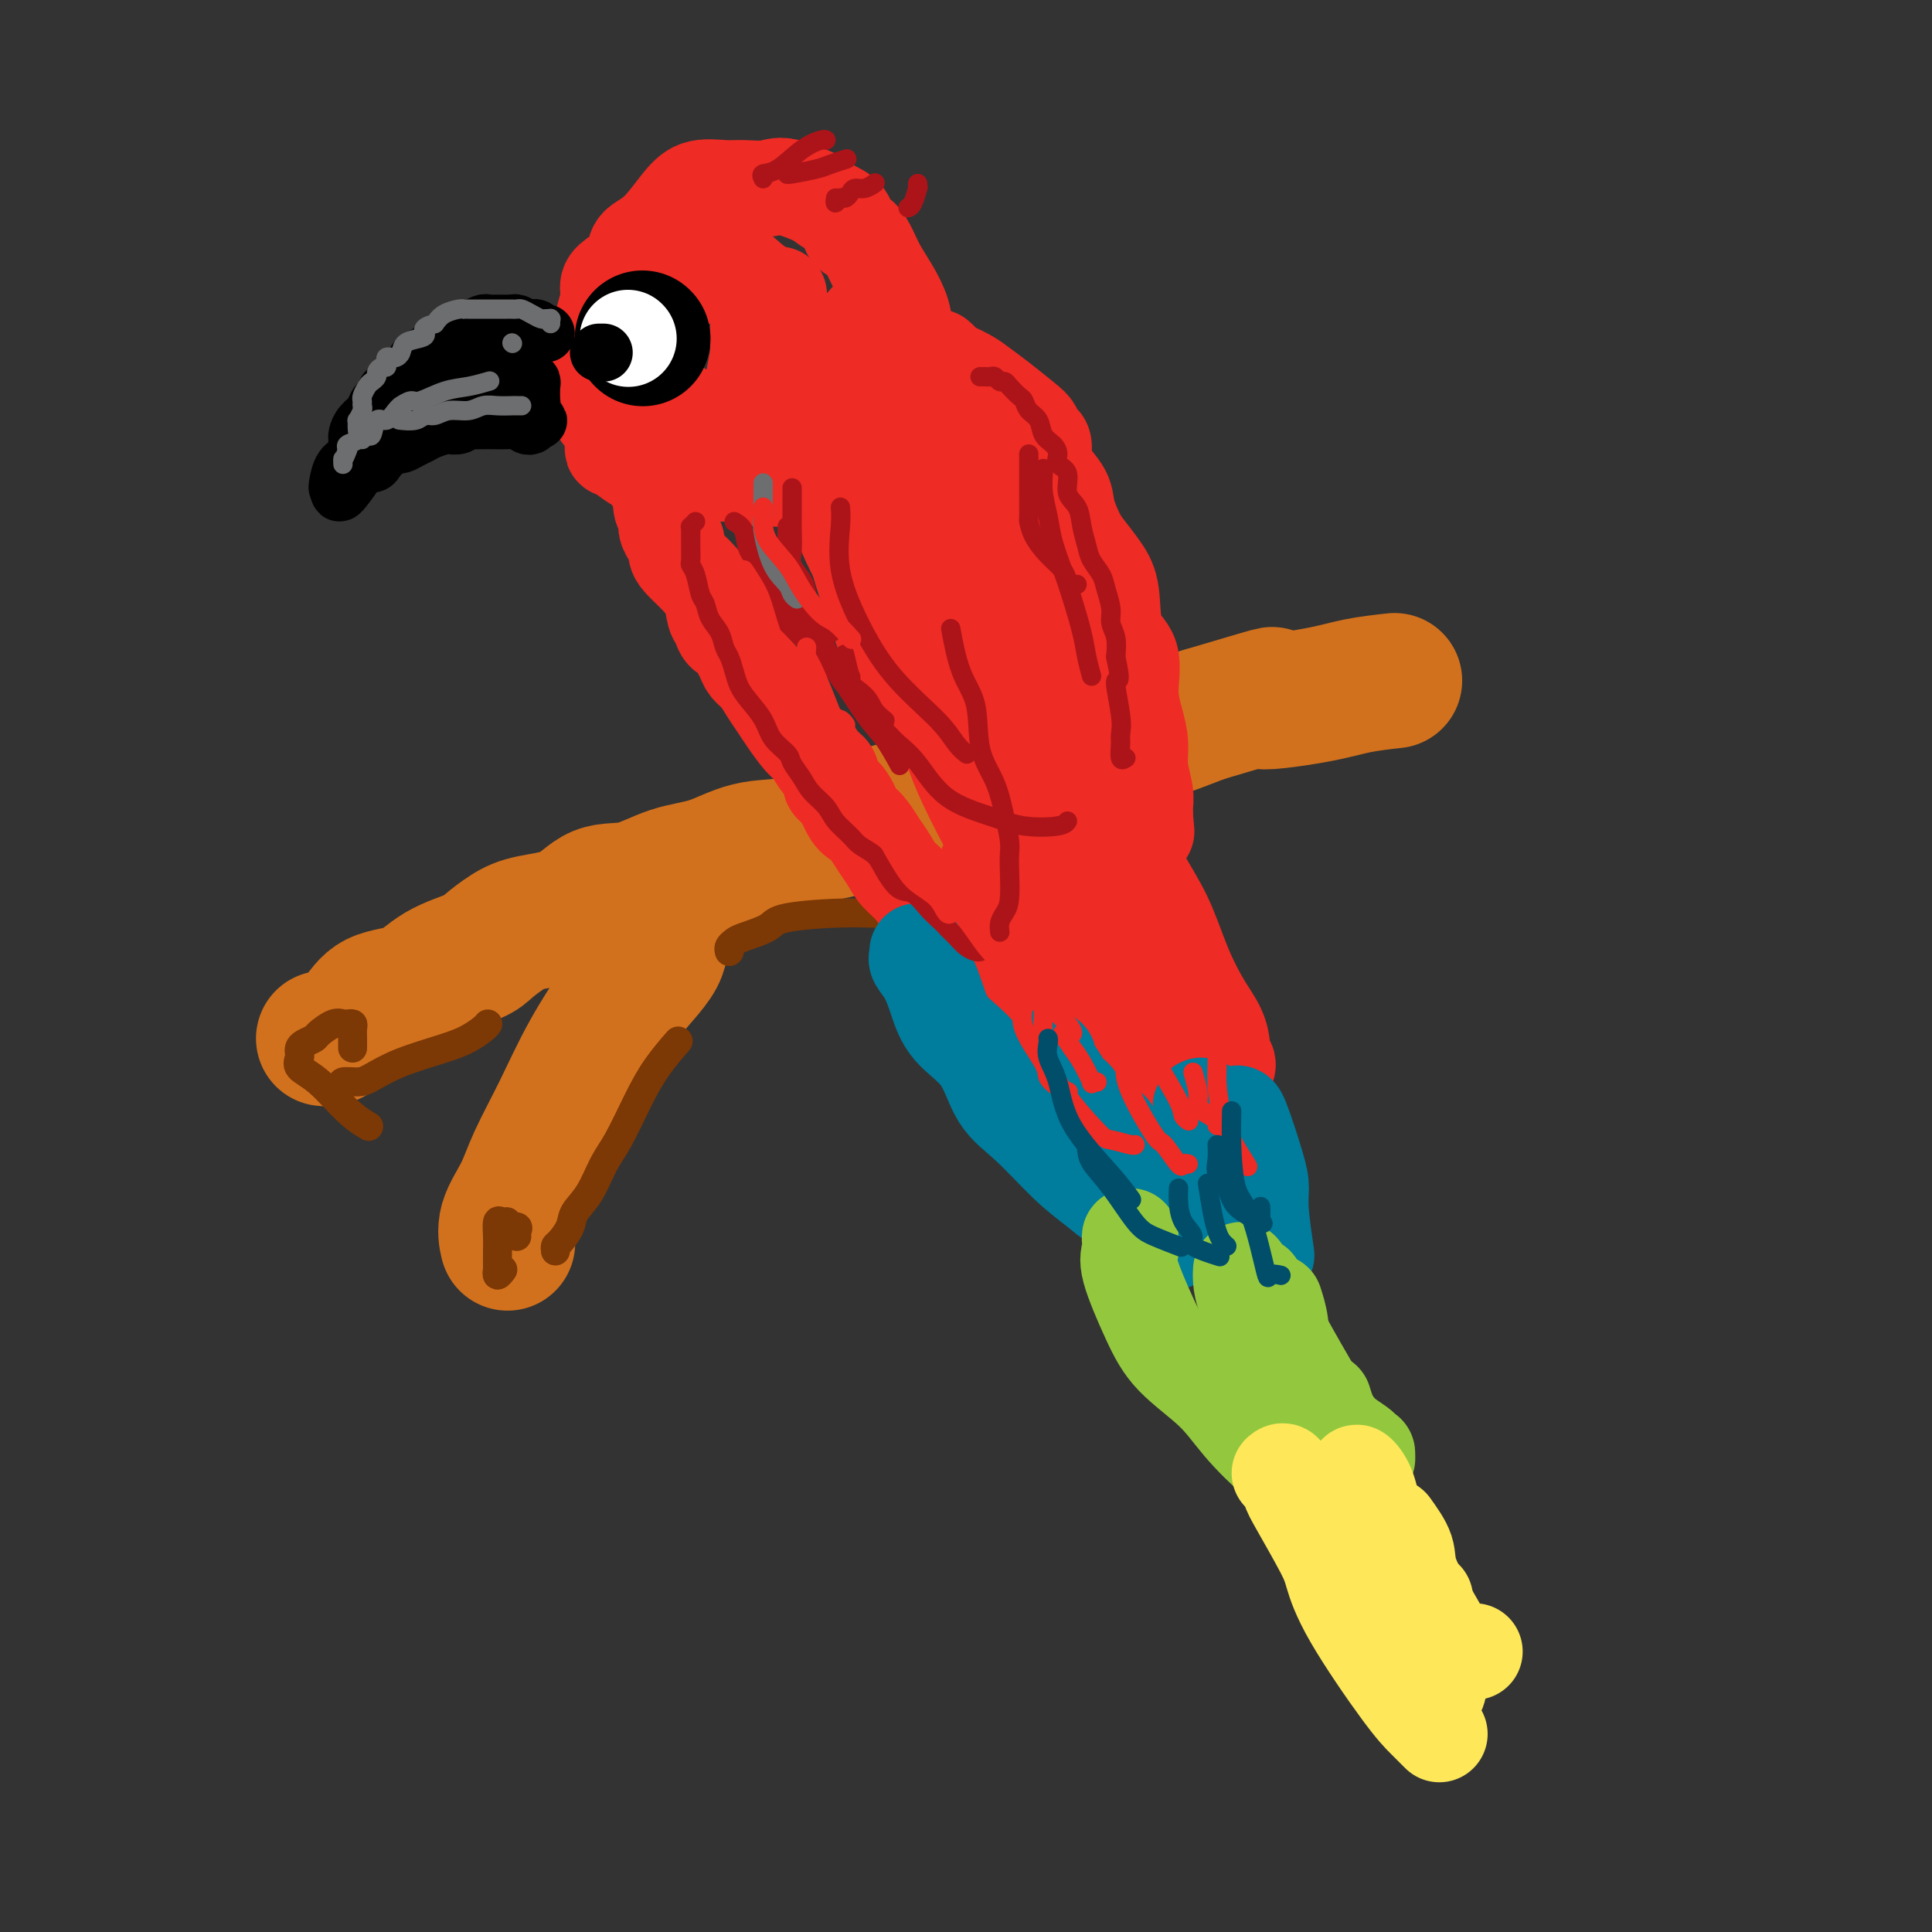 <svg viewBox='0 0 400 400' version='1.1' xmlns='http://www.w3.org/2000/svg' xmlns:xlink='http://www.w3.org/1999/xlink'><rect x="0" y="0" width="400" height="400" fill="#333333" stroke="none"/><g fill='none' stroke='rgb(210,113,29)' stroke-width='28' stroke-linecap='round' stroke-linejoin='round'><path d='M67,215c0.298,0.052 0.596,0.105 1,0c0.404,-0.105 0.916,-0.366 2,-1c1.084,-0.634 2.742,-1.640 4,-3c1.258,-1.360 2.117,-3.073 4,-4c1.883,-0.927 4.789,-1.067 7,-2c2.211,-0.933 3.725,-2.659 6,-4c2.275,-1.341 5.311,-2.296 7,-3c1.689,-0.704 2.032,-1.156 3,-2c0.968,-0.844 2.563,-2.080 4,-3c1.437,-0.920 2.717,-1.525 5,-2c2.283,-0.475 5.571,-0.822 8,-2c2.429,-1.178 4.001,-3.188 6,-4c1.999,-0.812 4.424,-0.426 7,-1c2.576,-0.574 5.301,-2.108 8,-3c2.699,-0.892 5.371,-1.144 8,-2c2.629,-0.856 5.216,-2.317 8,-3c2.784,-0.683 5.765,-0.588 8,-1c2.235,-0.412 3.725,-1.331 6,-2c2.275,-0.669 5.335,-1.087 8,-2c2.665,-0.913 4.937,-2.320 7,-3c2.063,-0.680 3.919,-0.632 6,-1c2.081,-0.368 4.387,-1.150 7,-2c2.613,-0.850 5.535,-1.766 9,-3c3.465,-1.234 7.475,-2.784 11,-4c3.525,-1.216 6.564,-2.097 10,-3c3.436,-0.903 7.267,-1.830 11,-3c3.733,-1.170 7.366,-2.585 11,-4'/><path d='M249,148c21.504,-6.371 12.765,-3.798 12,-3c-0.765,0.798 6.444,-0.178 11,-1c4.556,-0.822 6.457,-1.491 9,-2c2.543,-0.509 5.726,-0.860 7,-1c1.274,-0.140 0.637,-0.070 0,0'/><path d='M138,193c0.102,-0.162 0.204,-0.324 0,0c-0.204,0.324 -0.713,1.134 -1,2c-0.287,0.866 -0.350,1.788 -1,3c-0.650,1.212 -1.886,2.713 -3,4c-1.114,1.287 -2.107,2.359 -4,5c-1.893,2.641 -4.687,6.852 -7,11c-2.313,4.148 -4.147,8.233 -6,12c-1.853,3.767 -3.726,7.217 -5,10c-1.274,2.783 -1.950,4.901 -3,7c-1.050,2.099 -2.475,4.181 -3,6c-0.525,1.819 -0.150,3.377 0,4c0.150,0.623 0.075,0.312 0,0'/></g>
<g fill='none' stroke='rgb(124,56,5)' stroke-width='6' stroke-linecap='round' stroke-linejoin='round'><path d='M70,225c0.498,0.116 0.996,0.233 1,0c0.004,-0.233 -0.484,-0.814 0,-1c0.484,-0.186 1.942,0.025 3,0c1.058,-0.025 1.716,-0.286 3,-1c1.284,-0.714 3.195,-1.880 6,-3c2.805,-1.120 6.503,-2.195 9,-3c2.497,-0.805 3.793,-1.339 5,-2c1.207,-0.661 2.325,-1.447 3,-2c0.675,-0.553 0.907,-0.872 1,-1c0.093,-0.128 0.046,-0.064 0,0'/><path d='M73,217c0.000,-0.295 0.001,-0.591 0,-1c-0.001,-0.409 -0.003,-0.933 0,-1c0.003,-0.067 0.012,0.322 0,0c-0.012,-0.322 -0.046,-1.356 0,-2c0.046,-0.644 0.173,-0.898 0,-1c-0.173,-0.102 -0.647,-0.053 -1,0c-0.353,0.053 -0.584,0.108 -1,0c-0.416,-0.108 -1.015,-0.380 -2,0c-0.985,0.380 -2.355,1.411 -3,2c-0.645,0.589 -0.564,0.734 -1,1c-0.436,0.266 -1.387,0.651 -2,1c-0.613,0.349 -0.886,0.660 -1,1c-0.114,0.340 -0.068,0.710 0,1c0.068,0.290 0.159,0.502 0,1c-0.159,0.498 -0.567,1.283 0,2c0.567,0.717 2.111,1.368 4,3c1.889,1.632 4.124,4.247 6,6c1.876,1.753 3.393,2.644 4,3c0.607,0.356 0.303,0.178 0,0'/><path d='M115,259c-0.056,-0.382 -0.111,-0.764 0,-1c0.111,-0.236 0.389,-0.328 1,-1c0.611,-0.672 1.555,-1.926 2,-3c0.445,-1.074 0.390,-1.969 1,-3c0.610,-1.031 1.884,-2.199 3,-4c1.116,-1.801 2.076,-4.235 3,-6c0.924,-1.765 1.814,-2.863 3,-5c1.186,-2.137 2.668,-5.315 4,-8c1.332,-2.685 2.512,-4.877 4,-7c1.488,-2.123 3.282,-4.178 4,-5c0.718,-0.822 0.359,-0.411 0,0'/><path d='M107,256c-0.062,-0.301 -0.125,-0.602 0,-1c0.125,-0.398 0.436,-0.894 0,-1c-0.436,-0.106 -1.619,0.177 -2,0c-0.381,-0.177 0.042,-0.815 0,-1c-0.042,-0.185 -0.547,0.081 -1,0c-0.453,-0.081 -0.853,-0.510 -1,0c-0.147,0.510 -0.040,1.959 0,3c0.040,1.041 0.015,1.673 0,3c-0.015,1.327 -0.018,3.350 0,4c0.018,0.650 0.056,-0.073 0,0c-0.056,0.073 -0.207,0.943 0,1c0.207,0.057 0.774,-0.698 1,-1c0.226,-0.302 0.113,-0.151 0,0'/><path d='M151,197c-0.091,-0.327 -0.181,-0.654 0,-1c0.181,-0.346 0.635,-0.710 1,-1c0.365,-0.290 0.643,-0.507 2,-1c1.357,-0.493 3.794,-1.263 5,-2c1.206,-0.737 1.182,-1.441 4,-2c2.818,-0.559 8.479,-0.973 13,-1c4.521,-0.027 7.903,0.333 12,0c4.097,-0.333 8.911,-1.359 12,-2c3.089,-0.641 4.454,-0.897 5,-1c0.546,-0.103 0.273,-0.051 0,0'/></g>
<g fill='none' stroke='rgb(238,43,36)' stroke-width='20' stroke-linecap='round' stroke-linejoin='round'><path d='M135,98c0.000,0.417 0.000,0.833 0,1c0.000,0.167 0.000,0.083 0,0'/><path d='M150,57c-1.126,0.002 -2.251,0.004 -3,0c-0.749,-0.004 -1.121,-0.013 -2,0c-0.879,0.013 -2.265,0.047 -3,0c-0.735,-0.047 -0.819,-0.175 -1,0c-0.181,0.175 -0.459,0.651 -1,1c-0.541,0.349 -1.347,0.569 -2,1c-0.653,0.431 -1.155,1.074 -2,2c-0.845,0.926 -2.034,2.136 -3,3c-0.966,0.864 -1.709,1.383 -3,2c-1.291,0.617 -3.131,1.334 -4,2c-0.869,0.666 -0.769,1.283 -1,2c-0.231,0.717 -0.793,1.536 -1,2c-0.207,0.464 -0.057,0.575 0,1c0.057,0.425 0.022,1.165 0,2c-0.022,0.835 -0.030,1.765 0,3c0.030,1.235 0.098,2.775 0,4c-0.098,1.225 -0.361,2.134 0,3c0.361,0.866 1.346,1.690 2,3c0.654,1.310 0.976,3.107 1,4c0.024,0.893 -0.250,0.883 0,1c0.250,0.117 1.024,0.361 2,1c0.976,0.639 2.153,1.674 3,2c0.847,0.326 1.363,-0.056 2,0c0.637,0.056 1.396,0.551 2,1c0.604,0.449 1.054,0.852 2,1c0.946,0.148 2.390,0.040 3,0c0.610,-0.040 0.387,-0.011 1,0c0.613,0.011 2.061,0.003 3,0c0.939,-0.003 1.368,-0.001 2,0c0.632,0.001 1.466,0.000 2,0c0.534,-0.000 0.767,-0.000 1,0'/><path d='M150,98c3.125,0.305 1.937,0.068 2,0c0.063,-0.068 1.376,0.034 2,0c0.624,-0.034 0.557,-0.205 1,0c0.443,0.205 1.395,0.785 2,1c0.605,0.215 0.863,0.065 1,0c0.137,-0.065 0.152,-0.044 1,0c0.848,0.044 2.528,0.110 4,0c1.472,-0.110 2.735,-0.397 4,-1c1.265,-0.603 2.533,-1.521 4,-2c1.467,-0.479 3.132,-0.518 4,-1c0.868,-0.482 0.939,-1.408 2,-2c1.061,-0.592 3.111,-0.852 4,-1c0.889,-0.148 0.615,-0.185 1,-1c0.385,-0.815 1.427,-2.409 2,-3c0.573,-0.591 0.675,-0.179 1,-1c0.325,-0.821 0.872,-2.877 1,-4c0.128,-1.123 -0.162,-1.314 0,-2c0.162,-0.686 0.777,-1.865 1,-3c0.223,-1.135 0.055,-2.224 0,-3c-0.055,-0.776 0.004,-1.239 0,-2c-0.004,-0.761 -0.070,-1.820 0,-3c0.070,-1.180 0.276,-2.481 0,-4c-0.276,-1.519 -1.034,-3.256 -2,-5c-0.966,-1.744 -2.141,-3.496 -3,-5c-0.859,-1.504 -1.402,-2.759 -2,-4c-0.598,-1.241 -1.250,-2.468 -2,-3c-0.750,-0.532 -1.599,-0.369 -2,-1c-0.401,-0.631 -0.355,-2.056 -1,-3c-0.645,-0.944 -1.981,-1.408 -3,-2c-1.019,-0.592 -1.720,-1.312 -3,-2c-1.280,-0.688 -3.140,-1.344 -5,-2'/><path d='M164,39c-2.577,-0.926 -3.521,-0.242 -5,0c-1.479,0.242 -3.493,0.043 -5,0c-1.507,-0.043 -2.506,0.071 -4,0c-1.494,-0.071 -3.484,-0.326 -5,0c-1.516,0.326 -2.559,1.232 -4,3c-1.441,1.768 -3.280,4.398 -5,6c-1.720,1.602 -3.322,2.175 -4,3c-0.678,0.825 -0.434,1.903 -1,3c-0.566,1.097 -1.942,2.212 -3,3c-1.058,0.788 -1.798,1.248 -2,2c-0.202,0.752 0.135,1.795 0,3c-0.135,1.205 -0.740,2.572 -1,4c-0.260,1.428 -0.174,2.916 0,6c0.174,3.084 0.437,7.765 2,11c1.563,3.235 4.425,5.024 6,6c1.575,0.976 1.863,1.138 3,2c1.137,0.862 3.125,2.424 5,3c1.875,0.576 3.638,0.167 4,0c0.362,-0.167 -0.676,-0.092 0,0c0.676,0.092 3.065,0.200 4,0c0.935,-0.200 0.415,-0.709 1,-2c0.585,-1.291 2.276,-3.365 4,-6c1.724,-2.635 3.481,-5.830 4,-9c0.519,-3.170 -0.198,-6.313 0,-8c0.198,-1.687 1.313,-1.918 2,-3c0.687,-1.082 0.947,-3.017 1,-4c0.053,-0.983 -0.099,-1.016 0,-1c0.099,0.016 0.450,0.081 0,0c-0.450,-0.081 -1.700,-0.309 -3,-1c-1.300,-0.691 -2.650,-1.846 -4,-3'/><path d='M154,57c-2.399,-0.699 -4.897,0.053 -7,0c-2.103,-0.053 -3.812,-0.913 -6,0c-2.188,0.913 -4.855,3.597 -6,7c-1.145,3.403 -0.769,7.525 -1,10c-0.231,2.475 -1.071,3.305 0,5c1.071,1.695 4.052,4.257 7,6c2.948,1.743 5.865,2.668 8,3c2.135,0.332 3.490,0.072 5,0c1.510,-0.072 3.175,0.045 4,0c0.825,-0.045 0.809,-0.253 1,-1c0.191,-0.747 0.588,-2.032 1,-4c0.412,-1.968 0.840,-4.618 1,-7c0.160,-2.382 0.054,-4.494 0,-6c-0.054,-1.506 -0.056,-2.404 0,-3c0.056,-0.596 0.169,-0.888 0,-1c-0.169,-0.112 -0.619,-0.044 -1,0c-0.381,0.044 -0.694,0.065 -1,0c-0.306,-0.065 -0.605,-0.217 -1,0c-0.395,0.217 -0.887,0.804 -1,2c-0.113,1.196 0.151,3.000 0,5c-0.151,2.000 -0.718,4.196 -1,6c-0.282,1.804 -0.279,3.216 0,4c0.279,0.784 0.836,0.941 1,1c0.164,0.059 -0.064,0.018 1,0c1.064,-0.018 3.419,-0.015 5,0c1.581,0.015 2.387,0.043 4,-1c1.613,-1.043 4.032,-3.155 5,-4c0.968,-0.845 0.484,-0.422 0,0'/><path d='M181,66c0.097,0.016 0.194,0.031 0,0c-0.194,-0.031 -0.679,-0.110 -1,0c-0.321,0.110 -0.478,0.408 -1,1c-0.522,0.592 -1.408,1.478 -2,2c-0.592,0.522 -0.890,0.679 -1,1c-0.110,0.321 -0.031,0.806 0,1c0.031,0.194 0.016,0.097 0,0'/><path d='M137,93c0.002,0.998 0.005,1.997 0,3c-0.005,1.003 -0.016,2.012 0,3c0.016,0.988 0.060,1.956 0,3c-0.060,1.044 -0.222,2.163 0,3c0.222,0.837 0.830,1.393 1,2c0.170,0.607 -0.096,1.264 0,2c0.096,0.736 0.556,1.550 1,2c0.444,0.450 0.872,0.535 1,1c0.128,0.465 -0.043,1.311 0,2c0.043,0.689 0.302,1.220 1,2c0.698,0.780 1.835,1.810 3,3c1.165,1.190 2.357,2.542 3,4c0.643,1.458 0.735,3.024 1,4c0.265,0.976 0.701,1.364 1,2c0.299,0.636 0.461,1.522 1,2c0.539,0.478 1.457,0.550 2,1c0.543,0.450 0.712,1.278 1,2c0.288,0.722 0.696,1.337 1,2c0.304,0.663 0.503,1.372 1,2c0.497,0.628 1.292,1.173 2,2c0.708,0.827 1.331,1.936 2,3c0.669,1.064 1.386,2.085 2,3c0.614,0.915 1.125,1.725 2,3c0.875,1.275 2.115,3.014 3,4c0.885,0.986 1.417,1.220 2,2c0.583,0.780 1.218,2.106 2,3c0.782,0.894 1.710,1.356 2,2c0.290,0.644 -0.060,1.470 0,2c0.060,0.530 0.530,0.765 1,1'/><path d='M173,163c5.368,7.568 2.789,2.990 2,2c-0.789,-0.990 0.211,1.610 1,3c0.789,1.390 1.365,1.569 2,2c0.635,0.431 1.328,1.114 2,2c0.672,0.886 1.324,1.974 2,3c0.676,1.026 1.377,1.989 2,3c0.623,1.011 1.167,2.069 2,3c0.833,0.931 1.954,1.736 3,3c1.046,1.264 2.017,2.986 3,4c0.983,1.014 1.979,1.320 3,2c1.021,0.680 2.066,1.733 3,3c0.934,1.267 1.758,2.748 3,4c1.242,1.252 2.902,2.274 4,3c1.098,0.726 1.633,1.157 3,2c1.367,0.843 3.565,2.099 5,3c1.435,0.901 2.106,1.449 3,2c0.894,0.551 2.012,1.107 3,2c0.988,0.893 1.845,2.123 3,3c1.155,0.877 2.608,1.401 4,2c1.392,0.599 2.722,1.274 4,2c1.278,0.726 2.504,1.505 4,2c1.496,0.495 3.263,0.707 5,1c1.737,0.293 3.445,0.666 5,1c1.555,0.334 2.957,0.628 4,1c1.043,0.372 1.727,0.820 2,1c0.273,0.180 0.137,0.090 0,0'/><path d='M254,221c0.117,-0.345 0.233,-0.690 0,-1c-0.233,-0.310 -0.817,-0.584 -1,-1c-0.183,-0.416 0.035,-0.972 0,-2c-0.035,-1.028 -0.321,-2.528 -1,-4c-0.679,-1.472 -1.749,-2.917 -3,-5c-1.251,-2.083 -2.682,-4.803 -4,-8c-1.318,-3.197 -2.523,-6.871 -4,-10c-1.477,-3.129 -3.228,-5.714 -5,-9c-1.772,-3.286 -3.567,-7.273 -5,-10c-1.433,-2.727 -2.504,-4.192 -4,-7c-1.496,-2.808 -3.417,-6.957 -5,-10c-1.583,-3.043 -2.826,-4.981 -5,-9c-2.174,-4.019 -5.278,-10.121 -8,-15c-2.722,-4.879 -5.064,-8.537 -6,-10c-0.936,-1.463 -0.468,-0.732 0,0'/><path d='M179,97c-0.326,0.599 -0.651,1.199 -1,2c-0.349,0.801 -0.721,1.804 -1,4c-0.279,2.196 -0.463,5.583 0,9c0.463,3.417 1.574,6.862 3,11c1.426,4.138 3.166,8.968 5,13c1.834,4.032 3.763,7.266 8,13c4.237,5.734 10.782,13.967 15,19c4.218,5.033 6.110,6.864 8,9c1.890,2.136 3.778,4.575 5,6c1.222,1.425 1.778,1.836 2,2c0.222,0.164 0.111,0.082 0,0'/><path d='M196,134c0.002,0.526 0.003,1.053 0,2c-0.003,0.947 -0.011,2.315 0,4c0.011,1.685 0.041,3.687 0,5c-0.041,1.313 -0.152,1.938 0,4c0.152,2.062 0.566,5.561 4,13c3.434,7.439 9.887,18.820 13,24c3.113,5.180 2.886,4.161 7,7c4.114,2.839 12.570,9.538 17,13c4.430,3.462 4.833,3.687 6,4c1.167,0.313 3.096,0.713 4,1c0.904,0.287 0.782,0.462 1,0c0.218,-0.462 0.777,-1.561 1,-2c0.223,-0.439 0.112,-0.220 0,0'/><path d='M186,85c-0.050,0.471 -0.099,0.941 0,2c0.099,1.059 0.347,2.706 1,5c0.653,2.294 1.711,5.236 3,9c1.289,3.764 2.808,8.352 5,12c2.192,3.648 5.057,6.357 8,10c2.943,3.643 5.965,8.219 9,12c3.035,3.781 6.081,6.766 8,10c1.919,3.234 2.709,6.717 3,8c0.291,1.283 0.083,0.367 0,0c-0.083,-0.367 -0.042,-0.183 0,0'/><path d='M201,122c-0.008,1.535 -0.016,3.070 0,4c0.016,0.930 0.057,1.254 0,2c-0.057,0.746 -0.211,1.913 0,3c0.211,1.087 0.789,2.096 1,3c0.211,0.904 0.057,1.705 0,2c-0.057,0.295 -0.016,0.084 0,0c0.016,-0.084 0.008,-0.042 0,0'/><path d='M194,74c0.412,0.358 0.825,0.717 1,1c0.175,0.283 0.113,0.492 1,1c0.887,0.508 2.724,1.315 4,2c1.276,0.685 1.991,1.248 3,2c1.009,0.752 2.313,1.691 4,3c1.687,1.309 3.758,2.987 5,4c1.242,1.013 1.654,1.362 2,2c0.346,0.638 0.625,1.567 1,2c0.375,0.433 0.845,0.372 1,1c0.155,0.628 -0.005,1.947 0,3c0.005,1.053 0.174,1.842 1,3c0.826,1.158 2.308,2.686 3,4c0.692,1.314 0.596,2.412 1,4c0.404,1.588 1.310,3.664 2,5c0.690,1.336 1.163,1.933 2,3c0.837,1.067 2.038,2.605 3,4c0.962,1.395 1.686,2.648 2,5c0.314,2.352 0.218,5.804 1,8c0.782,2.196 2.443,3.135 3,5c0.557,1.865 0.009,4.656 0,7c-0.009,2.344 0.519,4.243 1,6c0.481,1.757 0.913,3.374 1,5c0.087,1.626 -0.173,3.262 0,5c0.173,1.738 0.778,3.579 1,5c0.222,1.421 0.060,2.421 0,3c-0.060,0.579 -0.017,0.737 0,1c0.017,0.263 0.009,0.632 0,1'/><path d='M237,169c0.500,5.500 0.250,2.750 0,0'/><path d='M216,134c0.024,-0.230 0.048,-0.461 0,-1c-0.048,-0.539 -0.169,-1.387 0,-2c0.169,-0.613 0.628,-0.990 0,-4c-0.628,-3.010 -2.344,-8.654 -3,-11c-0.656,-2.346 -0.253,-1.395 -1,-3c-0.747,-1.605 -2.646,-5.768 -4,-8c-1.354,-2.232 -2.165,-2.535 -3,-4c-0.835,-1.465 -1.694,-4.091 -2,-5c-0.306,-0.909 -0.057,-0.100 0,0c0.057,0.100 -0.076,-0.509 0,-1c0.076,-0.491 0.361,-0.864 0,-1c-0.361,-0.136 -1.366,-0.037 -2,0c-0.634,0.037 -0.895,0.010 -1,0c-0.105,-0.010 -0.052,-0.005 0,0'/><path d='M172,99c-0.257,0.541 -0.515,1.083 0,3c0.515,1.917 1.802,5.210 3,8c1.198,2.790 2.305,5.078 4,8c1.695,2.922 3.977,6.478 7,10c3.023,3.522 6.785,7.010 10,10c3.215,2.990 5.881,5.481 9,8c3.119,2.519 6.692,5.067 9,7c2.308,1.933 3.352,3.251 4,4c0.648,0.749 0.899,0.928 1,1c0.101,0.072 0.050,0.036 0,0'/></g>
<g fill='none' stroke='rgb(0,124,156)' stroke-width='20' stroke-linecap='round' stroke-linejoin='round'><path d='M190,197c0.048,0.370 0.096,0.741 0,1c-0.096,0.259 -0.335,0.407 0,1c0.335,0.593 1.246,1.631 2,3c0.754,1.369 1.353,3.069 2,5c0.647,1.931 1.343,4.095 3,6c1.657,1.905 4.273,3.552 6,6c1.727,2.448 2.563,5.696 4,8c1.437,2.304 3.475,3.662 6,6c2.525,2.338 5.536,5.655 8,8c2.464,2.345 4.380,3.718 6,5c1.620,1.282 2.945,2.472 4,3c1.055,0.528 1.842,0.393 3,1c1.158,0.607 2.689,1.956 4,3c1.311,1.044 2.404,1.782 3,2c0.596,0.218 0.696,-0.086 1,0c0.304,0.086 0.813,0.562 1,1c0.187,0.438 0.054,0.840 0,1c-0.054,0.160 -0.027,0.080 0,0'/><path d='M236,246c-0.553,-0.059 -1.107,-0.117 -2,-1c-0.893,-0.883 -2.126,-2.590 -3,-4c-0.874,-1.410 -1.389,-2.523 -2,-3c-0.611,-0.477 -1.318,-0.318 -2,-1c-0.682,-0.682 -1.339,-2.203 -2,-4c-0.661,-1.797 -1.325,-3.869 -2,-5c-0.675,-1.131 -1.362,-1.322 -2,-2c-0.638,-0.678 -1.229,-1.842 -2,-3c-0.771,-1.158 -1.722,-2.310 -2,-3c-0.278,-0.690 0.117,-0.916 0,-1c-0.117,-0.084 -0.748,-0.024 -1,0c-0.252,0.024 -0.126,0.012 0,0'/><path d='M230,234c0.152,0.686 0.303,1.372 2,3c1.697,1.628 4.938,4.198 7,6c2.062,1.802 2.945,2.836 4,4c1.055,1.164 2.283,2.456 3,3c0.717,0.544 0.924,0.339 1,0c0.076,-0.339 0.022,-0.811 0,-1c-0.022,-0.189 -0.011,-0.094 0,0'/><path d='M245,238c0.251,0.663 0.502,1.326 1,2c0.498,0.674 1.244,1.357 2,2c0.756,0.643 1.522,1.244 2,2c0.478,0.756 0.667,1.665 1,2c0.333,0.335 0.809,0.096 1,0c0.191,-0.096 0.095,-0.048 0,0'/><path d='M249,229c-0.295,-0.077 -0.591,-0.154 0,1c0.591,1.154 2.067,3.538 3,5c0.933,1.462 1.322,2.000 2,3c0.678,1.000 1.644,2.462 2,3c0.356,0.538 0.102,0.154 0,0c-0.102,-0.154 -0.051,-0.077 0,0'/><path d='M256,231c0.115,-0.468 0.231,-0.937 1,1c0.769,1.937 2.192,6.279 3,9c0.808,2.721 1.000,3.822 1,5c0.000,1.178 -0.192,2.432 0,5c0.192,2.568 0.769,6.448 1,8c0.231,1.552 0.115,0.776 0,0'/></g>
<g fill='none' stroke='rgb(147,200,62)' stroke-width='20' stroke-linecap='round' stroke-linejoin='round'><path d='M234,256c-0.026,0.250 -0.051,0.501 0,1c0.051,0.499 0.179,1.247 0,2c-0.179,0.753 -0.666,1.511 0,4c0.666,2.489 2.483,6.711 4,10c1.517,3.289 2.732,5.647 5,8c2.268,2.353 5.588,4.700 8,7c2.412,2.300 3.917,4.552 6,7c2.083,2.448 4.744,5.090 7,7c2.256,1.910 4.107,3.086 5,4c0.893,0.914 0.827,1.564 1,2c0.173,0.436 0.585,0.656 1,1c0.415,0.344 0.833,0.813 1,1c0.167,0.187 0.084,0.094 0,0'/><path d='M265,286c-0.000,-0.472 -0.000,-0.944 0,-1c0.000,-0.056 0.001,0.303 0,0c-0.001,-0.303 -0.004,-1.269 0,-2c0.004,-0.731 0.015,-1.226 0,-2c-0.015,-0.774 -0.056,-1.826 0,-3c0.056,-1.174 0.207,-2.470 0,-4c-0.207,-1.530 -0.774,-3.294 -1,-4c-0.226,-0.706 -0.113,-0.353 0,0'/><path d='M257,263c-0.035,0.547 -0.071,1.094 0,2c0.071,0.906 0.247,2.169 1,4c0.753,1.831 2.083,4.228 3,6c0.917,1.772 1.421,2.918 2,4c0.579,1.082 1.233,2.099 2,3c0.767,0.901 1.648,1.686 2,2c0.352,0.314 0.176,0.157 0,0'/><path d='M260,266c0.180,0.312 0.360,0.625 1,2c0.640,1.375 1.741,3.813 4,8c2.259,4.187 5.677,10.123 8,14c2.323,3.877 3.551,5.693 5,7c1.449,1.307 3.120,2.103 4,3c0.880,0.897 0.968,1.895 1,2c0.032,0.105 0.009,-0.684 0,-1c-0.009,-0.316 -0.005,-0.158 0,0'/><path d='M274,290c0.249,0.799 0.497,1.598 1,3c0.503,1.402 1.259,3.406 2,6c0.741,2.594 1.467,5.778 2,8c0.533,2.222 0.874,3.483 1,5c0.126,1.517 0.036,3.291 0,4c-0.036,0.709 -0.018,0.355 0,0'/></g>
<g fill='none' stroke='rgb(254,232,89)' stroke-width='20' stroke-linecap='round' stroke-linejoin='round'><path d='M265,305c0.333,-0.284 0.666,-0.568 1,0c0.334,0.568 0.670,1.987 1,3c0.330,1.013 0.654,1.621 2,4c1.346,2.379 3.715,6.528 5,9c1.285,2.472 1.485,3.268 2,5c0.515,1.732 1.343,4.401 4,9c2.657,4.599 7.143,11.127 10,15c2.857,3.873 4.085,5.090 5,6c0.915,0.910 1.515,1.514 2,2c0.485,0.486 0.853,0.853 1,1c0.147,0.147 0.074,0.073 0,0'/><path d='M293,343c-0.058,0.019 -0.116,0.037 0,1c0.116,0.963 0.407,2.870 1,4c0.593,1.130 1.488,1.482 2,2c0.512,0.518 0.642,1.203 1,1c0.358,-0.203 0.944,-1.293 1,-3c0.056,-1.707 -0.418,-4.031 -1,-6c-0.582,-1.969 -1.273,-3.583 -2,-6c-0.727,-2.417 -1.490,-5.636 -3,-8c-1.510,-2.364 -3.768,-3.873 -5,-5c-1.232,-1.127 -1.440,-1.874 -2,-3c-0.560,-1.126 -1.472,-2.633 -2,-4c-0.528,-1.367 -0.671,-2.594 -1,-4c-0.329,-1.406 -0.844,-2.989 -1,-4c-0.156,-1.011 0.047,-1.449 0,-2c-0.047,-0.551 -0.344,-1.215 0,-1c0.344,0.215 1.329,1.310 2,3c0.671,1.690 1.028,3.975 2,7c0.972,3.025 2.560,6.790 4,10c1.440,3.210 2.734,5.864 4,8c1.266,2.136 2.505,3.753 3,4c0.495,0.247 0.248,-0.877 0,-2'/><path d='M296,335c2.095,4.310 -0.167,0.083 -1,-2c-0.833,-2.083 -0.238,-2.024 0,-2c0.238,0.024 0.119,0.012 0,0'/><path d='M288,316c1.256,1.756 2.513,3.511 3,5c0.487,1.489 0.205,2.710 1,5c0.795,2.290 2.668,5.647 4,8c1.332,2.353 2.122,3.702 3,5c0.878,1.298 1.844,2.544 3,3c1.156,0.456 2.504,0.123 3,0c0.496,-0.123 0.142,-0.035 0,0c-0.142,0.035 -0.071,0.018 0,0'/></g>
<g fill='none' stroke='rgb(173,20,25)' stroke-width='4' stroke-linecap='round' stroke-linejoin='round'><path d='M164,101c-0.000,0.215 -0.000,0.430 0,1c0.000,0.570 0.001,1.496 0,2c-0.001,0.504 -0.002,0.585 0,1c0.002,0.415 0.007,1.164 0,2c-0.007,0.836 -0.026,1.760 0,3c0.026,1.240 0.098,2.795 0,4c-0.098,1.205 -0.365,2.058 0,3c0.365,0.942 1.361,1.972 2,3c0.639,1.028 0.919,2.053 1,3c0.081,0.947 -0.038,1.816 0,3c0.038,1.184 0.231,2.682 1,4c0.769,1.318 2.113,2.456 3,4c0.887,1.544 1.316,3.493 2,5c0.684,1.507 1.624,2.574 2,3c0.376,0.426 0.188,0.213 0,0'/><path d='M156,117c0.049,0.411 0.098,0.821 0,1c-0.098,0.179 -0.341,0.126 0,1c0.341,0.874 1.268,2.674 2,4c0.732,1.326 1.270,2.179 3,4c1.730,1.821 4.653,4.611 7,7c2.347,2.389 4.118,4.378 6,6c1.882,1.622 3.876,2.878 5,4c1.124,1.122 1.380,2.110 2,3c0.620,0.890 1.606,1.683 2,2c0.394,0.317 0.197,0.159 0,0'/><path d='M144,108c-0.423,0.435 -0.845,0.869 -1,1c-0.155,0.131 -0.042,-0.043 0,0c0.042,0.043 0.014,0.303 0,1c-0.014,0.697 -0.015,1.833 0,3c0.015,1.167 0.046,2.367 0,3c-0.046,0.633 -0.168,0.701 0,1c0.168,0.299 0.626,0.831 1,2c0.374,1.169 0.663,2.974 1,4c0.337,1.026 0.720,1.271 1,2c0.280,0.729 0.456,1.941 1,3c0.544,1.059 1.455,1.963 2,3c0.545,1.037 0.725,2.205 1,3c0.275,0.795 0.644,1.216 1,2c0.356,0.784 0.699,1.932 1,3c0.301,1.068 0.561,2.058 1,3c0.439,0.942 1.058,1.837 2,3c0.942,1.163 2.206,2.594 3,4c0.794,1.406 1.118,2.788 2,4c0.882,1.212 2.323,2.253 3,3c0.677,0.747 0.589,1.200 1,2c0.411,0.800 1.322,1.947 2,3c0.678,1.053 1.125,2.011 2,3c0.875,0.989 2.178,2.008 3,3c0.822,0.992 1.164,1.958 2,3c0.836,1.042 2.166,2.161 3,3c0.834,0.839 1.171,1.399 2,2c0.829,0.601 2.151,1.242 3,2c0.849,0.758 1.225,1.631 2,3c0.775,1.369 1.950,3.233 3,4c1.050,0.767 1.975,0.437 3,1c1.025,0.563 2.150,2.018 3,3c0.850,0.982 1.425,1.491 2,2'/><path d='M194,190c3.605,3.454 2.119,2.088 2,2c-0.119,-0.088 1.131,1.101 2,2c0.869,0.899 1.357,1.509 2,2c0.643,0.491 1.442,0.863 2,1c0.558,0.137 0.874,0.039 1,0c0.126,-0.039 0.063,-0.020 0,0'/><path d='M207,193c-0.083,-0.666 -0.166,-1.333 0,-2c0.166,-0.667 0.581,-1.335 1,-2c0.419,-0.665 0.842,-1.326 1,-3c0.158,-1.674 0.052,-4.361 0,-6c-0.052,-1.639 -0.049,-2.230 0,-3c0.049,-0.770 0.145,-1.720 0,-3c-0.145,-1.280 -0.532,-2.890 -1,-5c-0.468,-2.110 -1.019,-4.721 -2,-7c-0.981,-2.279 -2.393,-4.227 -3,-7c-0.607,-2.773 -0.410,-6.372 -1,-9c-0.590,-2.628 -1.966,-4.284 -3,-7c-1.034,-2.716 -1.724,-6.490 -2,-8c-0.276,-1.510 -0.138,-0.755 0,0'/><path d='M174,105c0.082,0.933 0.164,1.865 0,4c-0.164,2.135 -0.574,5.471 0,9c0.574,3.529 2.133,7.251 4,11c1.867,3.749 4.042,7.527 7,11c2.958,3.473 6.700,6.642 9,9c2.300,2.358 3.158,3.904 4,5c0.842,1.096 1.669,1.742 2,2c0.331,0.258 0.165,0.129 0,0'/><path d='M163,109c-0.013,1.362 -0.027,2.724 0,4c0.027,1.276 0.093,2.465 0,4c-0.093,1.535 -0.347,3.417 0,5c0.347,1.583 1.294,2.869 2,4c0.706,1.131 1.170,2.107 2,3c0.830,0.893 2.027,1.703 3,2c0.973,0.297 1.724,0.080 2,0c0.276,-0.080 0.079,-0.023 0,0c-0.079,0.023 -0.039,0.011 0,0'/><path d='M152,108c0.790,0.449 1.580,0.899 2,2c0.420,1.101 0.469,2.854 1,4c0.531,1.146 1.543,1.686 3,4c1.457,2.314 3.358,6.404 5,9c1.642,2.596 3.025,3.700 5,6c1.975,2.300 4.543,5.796 6,7c1.457,1.204 1.803,0.117 2,0c0.197,-0.117 0.245,0.738 0,0c-0.245,-0.738 -0.784,-3.068 -1,-4c-0.216,-0.932 -0.108,-0.466 0,0'/><path d='M166,124c0.186,2.191 0.373,4.382 1,6c0.627,1.618 1.695,2.665 4,6c2.305,3.335 5.847,8.960 8,12c2.153,3.040 2.917,3.495 4,5c1.083,1.505 2.484,4.059 3,5c0.516,0.941 0.147,0.269 0,0c-0.147,-0.269 -0.074,-0.134 0,0'/><path d='M183,151c0.285,0.268 0.571,0.536 1,1c0.429,0.464 1.003,1.123 2,2c0.997,0.877 2.417,1.973 4,4c1.583,2.027 3.328,4.984 6,7c2.672,2.016 6.271,3.090 9,4c2.729,0.910 4.587,1.656 7,2c2.413,0.344 5.380,0.285 7,0c1.620,-0.285 1.891,-0.796 2,-1c0.109,-0.204 0.054,-0.102 0,0'/><path d='M203,78c-0.089,0.002 -0.179,0.005 0,0c0.179,-0.005 0.626,-0.016 1,0c0.374,0.016 0.677,0.059 1,0c0.323,-0.059 0.668,-0.219 1,0c0.332,0.219 0.653,0.817 1,1c0.347,0.183 0.722,-0.050 1,0c0.278,0.050 0.460,0.382 1,1c0.540,0.618 1.439,1.520 2,2c0.561,0.480 0.784,0.537 1,1c0.216,0.463 0.426,1.331 1,2c0.574,0.669 1.511,1.138 2,2c0.489,0.862 0.531,2.116 1,3c0.469,0.884 1.364,1.399 2,2c0.636,0.601 1.014,1.290 1,2c-0.014,0.710 -0.421,1.442 0,2c0.421,0.558 1.671,0.943 2,2c0.329,1.057 -0.264,2.786 0,4c0.264,1.214 1.384,1.914 2,3c0.616,1.086 0.728,2.558 1,4c0.272,1.442 0.704,2.854 1,4c0.296,1.146 0.457,2.025 1,3c0.543,0.975 1.470,2.045 2,3c0.530,0.955 0.664,1.795 1,3c0.336,1.205 0.874,2.777 1,4c0.126,1.223 -0.158,2.099 0,3c0.158,0.901 0.760,1.829 1,3c0.240,1.171 0.120,2.586 0,4'/><path d='M231,136c1.486,6.646 0.201,4.261 0,5c-0.201,0.739 0.682,4.601 1,7c0.318,2.399 0.071,3.336 0,4c-0.071,0.664 0.032,1.054 0,2c-0.032,0.946 -0.201,2.447 0,3c0.201,0.553 0.772,0.158 1,0c0.228,-0.158 0.114,-0.079 0,0'/><path d='M226,140c-0.358,-1.299 -0.716,-2.598 -1,-4c-0.284,-1.402 -0.496,-2.909 -1,-5c-0.504,-2.091 -1.302,-4.768 -2,-7c-0.698,-2.232 -1.297,-4.020 -2,-6c-0.703,-1.980 -1.509,-4.152 -2,-6c-0.491,-1.848 -0.668,-3.371 -1,-5c-0.332,-1.629 -0.821,-3.365 -1,-5c-0.179,-1.635 -0.048,-3.171 0,-4c0.048,-0.829 0.014,-0.951 0,-1c-0.014,-0.049 -0.007,-0.024 0,0'/><path d='M213,94c-0.000,0.413 -0.000,0.827 0,1c0.000,0.173 0.002,0.107 0,1c-0.002,0.893 -0.006,2.745 0,5c0.006,2.255 0.022,4.911 0,6c-0.022,1.089 -0.084,0.610 0,1c0.084,0.390 0.312,1.649 1,3c0.688,1.351 1.834,2.793 3,4c1.166,1.207 2.351,2.180 3,3c0.649,0.820 0.762,1.488 1,2c0.238,0.512 0.603,0.869 1,1c0.397,0.131 0.828,0.038 1,0c0.172,-0.038 0.086,-0.019 0,0'/><path d='M158,37c-0.218,-0.415 -0.437,-0.829 0,-1c0.437,-0.171 1.529,-0.098 3,-1c1.471,-0.902 3.322,-2.778 5,-4c1.678,-1.222 3.182,-1.791 4,-2c0.818,-0.209 0.948,-0.060 1,0c0.052,0.060 0.026,0.030 0,0'/><path d='M163,36c-0.077,0.091 -0.153,0.182 1,0c1.153,-0.182 3.536,-0.636 5,-1c1.464,-0.364 2.010,-0.636 3,-1c0.990,-0.364 2.426,-0.818 3,-1c0.574,-0.182 0.287,-0.091 0,0'/><path d='M173,41c-0.090,0.542 -0.179,1.083 0,1c0.179,-0.083 0.628,-0.792 1,-1c0.372,-0.208 0.667,0.084 1,0c0.333,-0.084 0.702,-0.545 1,-1c0.298,-0.455 0.523,-0.906 1,-1c0.477,-0.094 1.205,0.167 2,0c0.795,-0.167 1.656,-0.762 2,-1c0.344,-0.238 0.172,-0.119 0,0'/><path d='M190,38c-0.022,0.506 -0.045,1.011 0,1c0.045,-0.011 0.156,-0.539 0,0c-0.156,0.539 -0.581,2.145 -1,3c-0.419,0.855 -0.834,0.959 -1,1c-0.166,0.041 -0.083,0.021 0,0'/></g>
<g fill='none' stroke='rgb(0,0,0)' stroke-width='28' stroke-linecap='round' stroke-linejoin='round'><path d='M133,70c0.000,0.000 0.100,0.100 0.1,0.1'/></g>
<g fill='none' stroke='rgb(255,255,255)' stroke-width='20' stroke-linecap='round' stroke-linejoin='round'><path d='M130,70c0.000,0.000 0.100,0.100 0.1,0.1'/></g>
<g fill='none' stroke='rgb(0,0,0)' stroke-width='12' stroke-linecap='round' stroke-linejoin='round'><path d='M124,73c0.417,0.000 0.833,0.000 1,0c0.167,0.000 0.083,0.000 0,0'/><path d='M113,69c-0.341,0.114 -0.682,0.228 -1,0c-0.318,-0.228 -0.614,-0.797 -1,-1c-0.386,-0.203 -0.863,-0.040 -1,0c-0.137,0.040 0.065,-0.042 0,0c-0.065,0.042 -0.398,0.207 -1,0c-0.602,-0.207 -1.474,-0.788 -2,-1c-0.526,-0.212 -0.704,-0.057 -1,0c-0.296,0.057 -0.708,0.014 -1,0c-0.292,-0.014 -0.463,0.000 -1,0c-0.537,-0.000 -1.439,-0.015 -2,0c-0.561,0.015 -0.780,0.059 -1,0c-0.220,-0.059 -0.439,-0.222 -1,0c-0.561,0.222 -1.463,0.830 -2,1c-0.537,0.170 -0.710,-0.096 -1,0c-0.290,0.096 -0.696,0.554 -1,1c-0.304,0.446 -0.505,0.879 -1,1c-0.495,0.121 -1.285,-0.071 -2,0c-0.715,0.071 -1.357,0.404 -2,1c-0.643,0.596 -1.288,1.455 -2,2c-0.712,0.545 -1.490,0.775 -2,1c-0.510,0.225 -0.753,0.445 -1,1c-0.247,0.555 -0.499,1.444 -1,2c-0.501,0.556 -1.250,0.778 -2,1'/><path d='M83,78c-2.757,1.880 -0.651,1.081 0,1c0.651,-0.081 -0.155,0.555 -1,1c-0.845,0.445 -1.731,0.700 -2,1c-0.269,0.300 0.079,0.646 0,1c-0.079,0.354 -0.585,0.714 -1,1c-0.415,0.286 -0.738,0.496 -1,1c-0.262,0.504 -0.462,1.301 -1,2c-0.538,0.699 -1.412,1.298 -2,2c-0.588,0.702 -0.889,1.506 -1,2c-0.111,0.494 -0.032,0.678 0,1c0.032,0.322 0.016,0.781 0,1c-0.016,0.219 -0.032,0.198 0,0c0.032,-0.198 0.113,-0.574 0,0c-0.113,0.574 -0.420,2.099 -1,3c-0.580,0.901 -1.434,1.180 -2,2c-0.566,0.820 -0.845,2.182 -1,3c-0.155,0.818 -0.187,1.091 0,1c0.187,-0.091 0.594,-0.545 1,-1'/><path d='M71,100c-1.743,3.569 -0.101,1.490 1,0c1.101,-1.490 1.660,-2.392 2,-3c0.340,-0.608 0.462,-0.923 1,-1c0.538,-0.077 1.491,0.085 2,0c0.509,-0.085 0.573,-0.418 1,-1c0.427,-0.582 1.217,-1.413 2,-2c0.783,-0.587 1.559,-0.931 2,-1c0.441,-0.069 0.546,0.135 1,0c0.454,-0.135 1.258,-0.611 2,-1c0.742,-0.389 1.421,-0.692 2,-1c0.579,-0.308 1.059,-0.622 2,-1c0.941,-0.378 2.344,-0.819 3,-1c0.656,-0.181 0.566,-0.101 1,0c0.434,0.101 1.393,0.223 2,0c0.607,-0.223 0.863,-0.793 1,-1c0.137,-0.207 0.155,-0.052 1,0c0.845,0.052 2.517,0.001 4,0c1.483,-0.001 2.776,0.050 4,0c1.224,-0.050 2.380,-0.199 3,0c0.620,0.199 0.705,0.746 1,1c0.295,0.254 0.798,0.215 1,0c0.202,-0.215 0.101,-0.608 0,-1'/><path d='M110,87c2.785,-0.054 0.747,0.311 0,0c-0.747,-0.311 -0.203,-1.299 0,-2c0.203,-0.701 0.065,-1.116 0,-2c-0.065,-0.884 -0.058,-2.237 0,-3c0.058,-0.763 0.166,-0.937 0,-1c-0.166,-0.063 -0.606,-0.016 -1,0c-0.394,0.016 -0.741,0.000 -1,0c-0.259,-0.000 -0.429,0.014 -1,0c-0.571,-0.014 -1.541,-0.057 -2,0c-0.459,0.057 -0.406,0.213 -1,0c-0.594,-0.213 -1.836,-0.796 -3,-1c-1.164,-0.204 -2.252,-0.027 -3,0c-0.748,0.027 -1.158,-0.094 -2,0c-0.842,0.094 -2.118,0.404 -3,1c-0.882,0.596 -1.370,1.479 -2,2c-0.630,0.521 -1.400,0.679 -2,1c-0.600,0.321 -1.028,0.806 -1,1c0.028,0.194 0.514,0.097 1,0'/><path d='M89,83c-0.452,0.679 0.417,0.375 1,0c0.583,-0.375 0.881,-0.821 1,-1c0.119,-0.179 0.060,-0.089 0,0'/></g>
<g fill='none' stroke='rgb(109,110,112)' stroke-width='4' stroke-linecap='round' stroke-linejoin='round'><path d='M114,67c0.007,-0.422 0.014,-0.844 0,-1c-0.014,-0.156 -0.048,-0.044 0,0c0.048,0.044 0.178,0.022 0,0c-0.178,-0.022 -0.663,-0.044 -1,0c-0.337,0.044 -0.524,0.155 -1,0c-0.476,-0.155 -1.240,-0.578 -2,-1c-0.760,-0.422 -1.517,-0.845 -2,-1c-0.483,-0.155 -0.692,-0.041 -1,0c-0.308,0.041 -0.713,0.011 -1,0c-0.287,-0.011 -0.454,-0.003 -1,0c-0.546,0.003 -1.470,0.001 -2,0c-0.530,-0.001 -0.666,-0.000 -1,0c-0.334,0.000 -0.867,0.000 -1,0c-0.133,-0.000 0.132,-0.000 0,0c-0.132,0.000 -0.662,0.000 -1,0c-0.338,-0.000 -0.484,-0.001 -1,0c-0.516,0.001 -1.402,0.002 -2,0c-0.598,-0.002 -0.909,-0.009 -1,0c-0.091,0.009 0.037,0.033 0,0c-0.037,-0.033 -0.241,-0.124 -1,0c-0.759,0.124 -2.074,0.464 -3,1c-0.926,0.536 -1.463,1.268 -2,2'/><path d='M90,67c-3.068,0.865 -2.237,1.528 -2,2c0.237,0.472 -0.121,0.754 -1,1c-0.879,0.246 -2.278,0.458 -3,1c-0.722,0.542 -0.768,1.416 -1,2c-0.232,0.584 -0.650,0.878 -1,1c-0.350,0.122 -0.632,0.070 -1,0c-0.368,-0.070 -0.820,-0.159 -1,0c-0.180,0.159 -0.086,0.567 0,1c0.086,0.433 0.164,0.890 0,1c-0.164,0.110 -0.568,-0.126 -1,0c-0.432,0.126 -0.890,0.615 -1,1c-0.110,0.385 0.128,0.666 0,1c-0.128,0.334 -0.623,0.720 -1,1c-0.377,0.280 -0.636,0.455 -1,1c-0.364,0.545 -0.833,1.460 -1,2c-0.167,0.540 -0.030,0.703 0,1c0.030,0.297 -0.045,0.726 0,1c0.045,0.274 0.210,0.392 0,1c-0.210,0.608 -0.796,1.707 -1,2c-0.204,0.293 -0.027,-0.220 0,0c0.027,0.220 -0.096,1.172 0,2c0.096,0.828 0.410,1.531 0,2c-0.410,0.469 -1.546,0.706 -2,1c-0.454,0.294 -0.227,0.647 0,1'/><path d='M72,93c-0.845,2.405 -0.958,1.917 -1,2c-0.042,0.083 -0.012,0.738 0,1c0.012,0.262 0.006,0.131 0,0'/><path d='M75,91c0.327,-0.517 0.654,-1.035 1,-1c0.346,0.035 0.710,0.622 1,0c0.290,-0.622 0.507,-2.453 1,-3c0.493,-0.547 1.263,0.189 2,0c0.737,-0.189 1.441,-1.303 2,-2c0.559,-0.697 0.974,-0.978 1,-1c0.026,-0.022 -0.336,0.216 0,0c0.336,-0.216 1.369,-0.885 2,-1c0.631,-0.115 0.860,0.323 2,0c1.140,-0.323 3.192,-1.406 5,-2c1.808,-0.594 3.371,-0.698 5,-1c1.629,-0.302 3.322,-0.800 4,-1c0.678,-0.200 0.339,-0.100 0,0'/><path d='M108,84c-0.381,0.002 -0.761,0.005 -1,0c-0.239,-0.005 -0.335,-0.016 -1,0c-0.665,0.016 -1.897,0.061 -3,0c-1.103,-0.061 -2.078,-0.228 -3,0c-0.922,0.228 -1.793,0.849 -3,1c-1.207,0.151 -2.751,-0.170 -4,0c-1.249,0.170 -2.202,0.830 -3,1c-0.798,0.170 -1.441,-0.150 -2,0c-0.559,0.150 -1.035,0.771 -2,1c-0.965,0.229 -2.419,0.065 -3,0c-0.581,-0.065 -0.291,-0.033 0,0'/><path d='M106,71c0.000,0.000 0.100,0.100 0.1,0.1'/><path d='M158,100c-0.010,1.929 -0.020,3.857 0,5c0.020,1.143 0.071,1.500 0,2c-0.071,0.500 -0.264,1.143 0,3c0.264,1.857 0.985,4.929 2,7c1.015,2.071 2.324,3.143 3,4c0.676,0.857 0.721,1.500 1,2c0.279,0.500 0.794,0.857 1,1c0.206,0.143 0.103,0.071 0,0'/></g>
<g fill='none' stroke='rgb(238,43,36)' stroke-width='4' stroke-linecap='round' stroke-linejoin='round'><path d='M158,105c0.002,0.285 0.005,0.570 0,1c-0.005,0.430 -0.017,1.005 0,2c0.017,0.995 0.062,2.411 1,4c0.938,1.589 2.770,3.351 4,5c1.230,1.649 1.857,3.185 3,5c1.143,1.815 2.801,3.909 4,5c1.199,1.091 1.938,1.178 3,2c1.062,0.822 2.446,2.378 3,3c0.554,0.622 0.277,0.311 0,0'/><path d='M154,118c1.130,1.705 2.260,3.410 3,5c0.740,1.590 1.091,3.066 2,6c0.909,2.934 2.377,7.326 4,10c1.623,2.674 3.402,3.631 5,5c1.598,1.369 3.016,3.150 4,4c0.984,0.850 1.534,0.767 2,1c0.466,0.233 0.847,0.781 1,1c0.153,0.219 0.076,0.110 0,0'/><path d='M167,134c-0.074,0.771 -0.148,1.543 0,2c0.148,0.457 0.517,0.601 2,4c1.483,3.399 4.081,10.054 5,13c0.919,2.946 0.158,2.184 2,6c1.842,3.816 6.287,12.210 9,17c2.713,4.790 3.694,5.977 5,7c1.306,1.023 2.938,1.882 4,3c1.062,1.118 1.555,2.493 2,3c0.445,0.507 0.841,0.145 1,0c0.159,-0.145 0.079,-0.072 0,0'/><path d='M197,176c-0.142,0.750 -0.283,1.500 0,3c0.283,1.500 0.991,3.749 1,5c0.009,1.251 -0.682,1.504 0,3c0.682,1.496 2.736,4.236 4,6c1.264,1.764 1.736,2.553 3,4c1.264,1.447 3.319,3.551 5,5c1.681,1.449 2.987,2.244 5,4c2.013,1.756 4.734,4.473 6,6c1.266,1.527 1.076,1.865 1,2c-0.076,0.135 -0.038,0.068 0,0'/><path d='M220,214c0.682,1.050 1.363,2.099 2,3c0.637,0.901 1.229,1.653 2,3c0.771,1.347 1.722,3.289 2,4c0.278,0.711 -0.118,0.191 0,0c0.118,-0.191 0.748,-0.055 1,0c0.252,0.055 0.126,0.027 0,0'/><path d='M212,204c0.008,0.343 0.017,0.686 0,1c-0.017,0.314 -0.059,0.598 0,1c0.059,0.402 0.217,0.923 0,2c-0.217,1.077 -0.811,2.709 0,5c0.811,2.291 3.027,5.241 4,7c0.973,1.759 0.704,2.327 1,3c0.296,0.673 1.157,1.450 2,2c0.843,0.550 1.670,0.871 2,1c0.330,0.129 0.165,0.064 0,0'/><path d='M216,206c-0.008,0.182 -0.016,0.364 0,1c0.016,0.636 0.057,1.724 0,3c-0.057,1.276 -0.211,2.738 0,5c0.211,2.262 0.789,5.324 3,9c2.211,3.676 6.057,7.966 8,10c1.943,2.034 1.985,1.813 3,2c1.015,0.187 3.004,0.781 4,1c0.996,0.219 0.999,0.063 1,0c0.001,-0.063 0.001,-0.031 0,0'/><path d='M233,220c0.028,0.122 0.057,0.244 0,1c-0.057,0.756 -0.198,2.146 1,5c1.198,2.854 3.736,7.171 5,9c1.264,1.829 1.253,1.170 2,2c0.747,0.830 2.252,3.150 3,4c0.748,0.850 0.740,0.229 1,0c0.260,-0.229 0.789,-0.065 1,0c0.211,0.065 0.106,0.033 0,0'/><path d='M239,219c-0.008,0.136 -0.016,0.271 1,2c1.016,1.729 3.056,5.051 4,7c0.944,1.949 0.793,2.525 1,3c0.207,0.475 0.774,0.850 1,1c0.226,0.150 0.113,0.075 0,0'/><path d='M247,222c0.428,1.511 0.856,3.021 1,4c0.144,0.979 0.003,1.425 0,2c-0.003,0.575 0.133,1.278 1,2c0.867,0.722 2.467,1.461 3,2c0.533,0.539 -0.001,0.876 0,1c0.001,0.124 0.536,0.033 1,0c0.464,-0.033 0.856,-0.009 1,0c0.144,0.009 0.041,0.003 0,0c-0.041,-0.003 -0.021,-0.001 0,0'/><path d='M252,215c-0.005,-0.455 -0.011,-0.911 0,0c0.011,0.911 0.038,3.187 0,5c-0.038,1.813 -0.143,3.163 0,5c0.143,1.837 0.533,4.163 1,6c0.467,1.837 1.010,3.187 2,5c0.990,1.813 2.426,4.089 3,5c0.574,0.911 0.287,0.455 0,0'/></g>
<g fill='none' stroke='rgb(0,78,106)' stroke-width='4' stroke-linecap='round' stroke-linejoin='round'><path d='M217,215c0.051,0.180 0.103,0.361 0,1c-0.103,0.639 -0.360,1.738 0,3c0.360,1.262 1.337,2.689 2,5c0.663,2.311 1.013,5.506 3,9c1.987,3.494 5.612,7.287 8,10c2.388,2.713 3.539,4.347 4,5c0.461,0.653 0.230,0.327 0,0'/><path d='M225,238c0.100,0.894 0.199,1.788 1,3c0.801,1.212 2.303,2.742 4,5c1.697,2.258 3.589,5.244 5,7c1.411,1.756 2.341,2.280 4,3c1.659,0.720 4.045,1.634 5,2c0.955,0.366 0.477,0.183 0,0'/><path d='M244,246c-0.042,0.894 -0.083,1.788 0,3c0.083,1.212 0.292,2.741 1,4c0.708,1.259 1.916,2.246 2,3c0.084,0.754 -0.957,1.274 0,2c0.957,0.726 3.911,1.657 5,2c1.089,0.343 0.311,0.098 0,0c-0.311,-0.098 -0.156,-0.049 0,0'/><path d='M250,245c0.332,2.136 0.663,4.271 1,6c0.337,1.729 0.678,3.051 1,4c0.322,0.949 0.625,1.525 1,2c0.375,0.475 0.821,0.850 1,1c0.179,0.150 0.089,0.075 0,0'/><path d='M252,237c0.055,0.993 0.111,1.986 0,3c-0.111,1.014 -0.387,2.048 0,3c0.387,0.952 1.438,1.823 2,3c0.562,1.177 0.634,2.662 2,4c1.366,1.338 4.026,2.530 5,3c0.974,0.470 0.261,0.219 0,0c-0.261,-0.219 -0.070,-0.405 0,-1c0.070,-0.595 0.020,-1.599 0,-2c-0.020,-0.401 -0.010,-0.201 0,0'/><path d='M255,230c-0.046,2.034 -0.091,4.068 0,7c0.091,2.932 0.319,6.761 1,9c0.681,2.239 1.815,2.887 3,6c1.185,3.113 2.421,8.690 3,11c0.579,2.310 0.502,1.353 1,1c0.498,-0.353 1.571,-0.101 2,0c0.429,0.101 0.215,0.050 0,0'/></g>
</svg>
